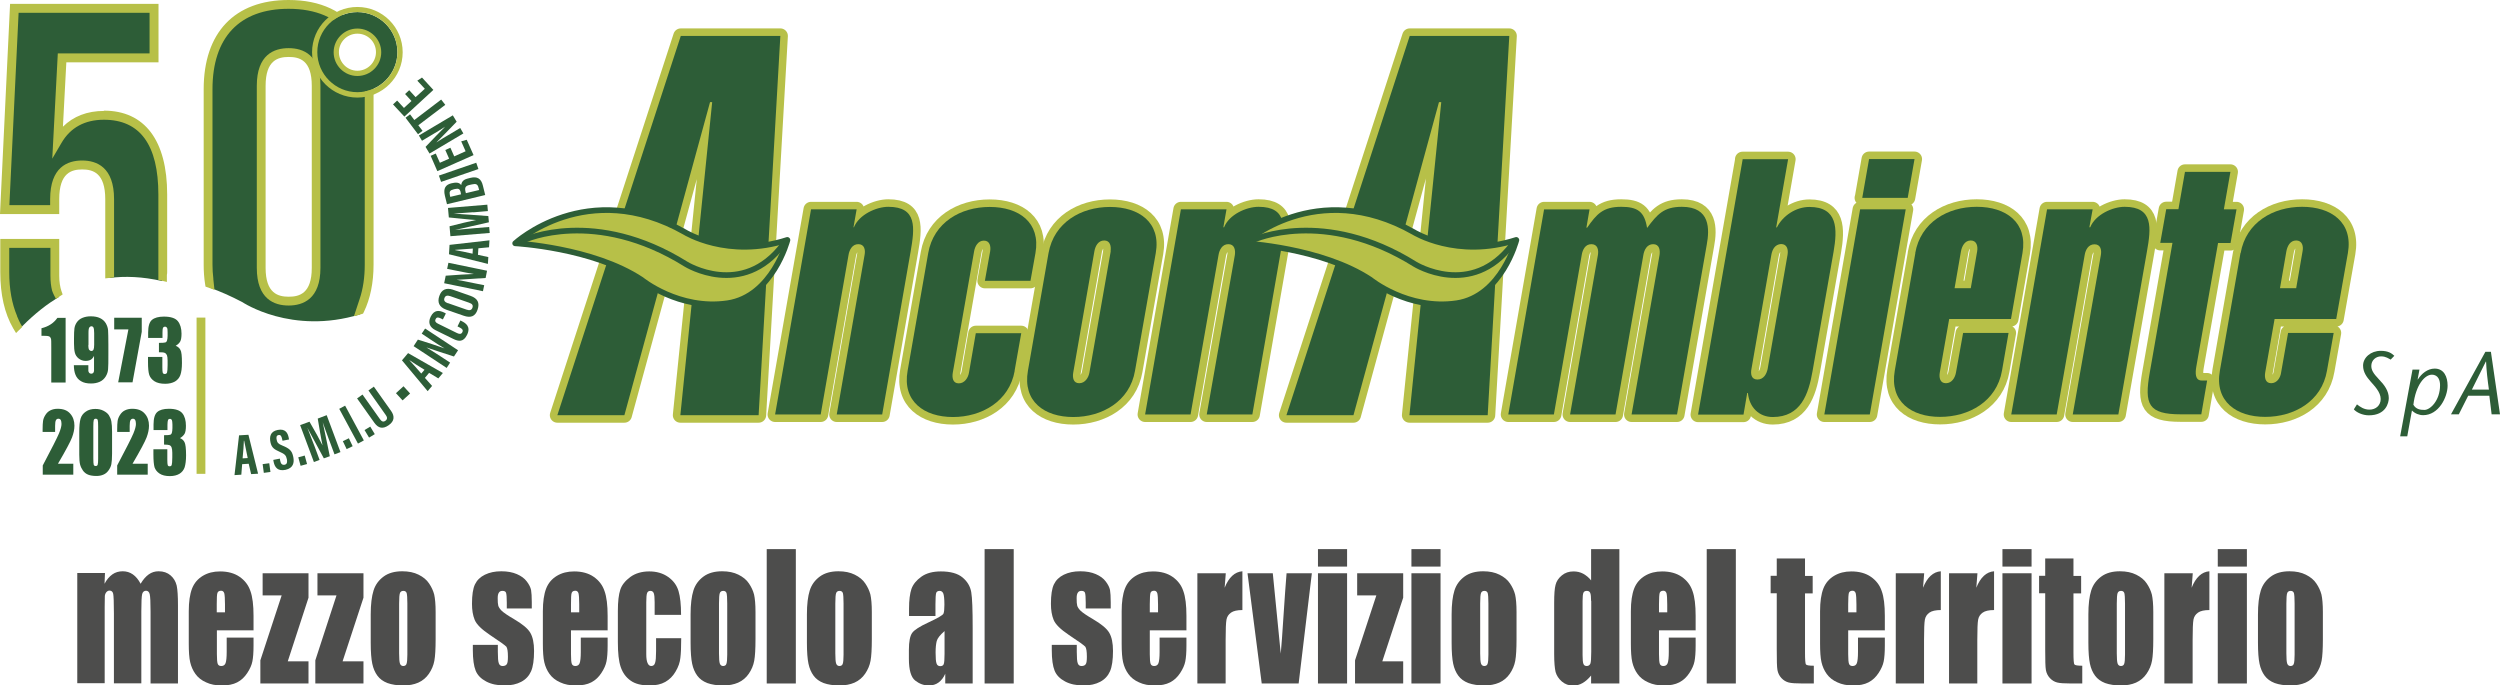 <svg xmlns="http://www.w3.org/2000/svg" id="Livello_2" data-name="Livello 2" viewBox="0 0 176.01 48.26"><defs><style>      .cls-1 {        stroke: #b7c048;        stroke-width: 1.06px;      }      .cls-1, .cls-2 {        fill: none;        stroke-linecap: round;        stroke-linejoin: round;      }      .cls-3 {        fill: #2d5d37;      }      .cls-4 {        fill: #4d4d4c;      }      .cls-5 {        fill: #b7c048;      }      .cls-2 {        stroke: #2d5d37;        stroke-width: .4px;      }    </style></defs><g id="Livello_1-2" data-name="Livello 1"><g><path class="cls-3" d="M168.32,25.32c-.15-.07-.34-.23-.68-.23-.38,0-.69.28-.69.67,0,.28.12.51.53.94.39.4.7.82.7,1.33,0,.33-.2,1.21-1.4,1.21-.46,0-.88-.21-1.06-.42l.22-.35c.23.18.5.37.88.37.44,0,.79-.29.79-.75,0-.49-.46-.94-.71-1.23-.27-.31-.53-.65-.53-1.12,0-.57.55-1.04,1.24-1.04.53,0,.77.17.96.35l-.26.27Z"></path><path class="cls-3" d="M169.91,28.51c.17-1.44.82-2.13,1.3-2.13s.58.44.58.74c0,1.09-.7,1.74-1.1,1.74-.3,0-.59-.05-.77-.35M170.36,26.02h-.51l-.87,4.7h.5l.33-1.82c.21.21.5.33.79.33,1.09,0,1.72-1.26,1.72-2.08,0-.62-.25-1.2-.91-1.2-.5,0-.93.36-1.18.76h-.02s.13-.69.13-.69Z"></path><path class="cls-3" d="M174.03,27.43c.31-.61.66-1.33.98-1.97h.02c.02.55.11,1.36.2,1.97h-1.19ZM173.78,27.86h1.48l.16,1.31h.59l-.64-4.4h-.39l-2.42,4.4h.55l.66-1.31Z"></path><path class="cls-5" d="M60.08,16h.04c.36-.89,1.57-1.44,2.42-1.44,2.05,0,1.86,1.49,1.57,3.16l-2,11.46h-3.2l1.96-11.23c.07-.36-.01-.76-.44-.76s-.63.4-.69.76l-1.96,11.23h-3.21l2.53-14.44h3.21l-.22,1.26Z"></path><path class="cls-1" d="M60.08,16h.04c.36-.89,1.57-1.44,2.42-1.44,2.05,0,1.86,1.49,1.57,3.16l-2,11.46h-3.2l1.96-11.23c.07-.36-.01-.76-.44-.76s-.63.4-.69.76l-1.96,11.23h-3.21l2.53-14.44h3.21l-.22,1.26Z"></path><path class="cls-5" d="M71.44,26.1c-.38,2.17-2.34,3.26-4.35,3.26s-3.58-1.09-3.19-3.26l1.45-8.28c.38-2.16,2.28-3.25,4.33-3.25s3.6,1.09,3.22,3.25l-.35,1.95h-3.21l.37-2.07c.06-.35-.02-.76-.44-.76s-.63.41-.69.76l-1.5,8.54c-.06.35,0,.75.42.75s.66-.4.72-.75l.48-2.78h3.2l-.47,2.65Z"></path><path class="cls-1" d="M71.44,26.1c-.38,2.17-2.34,3.26-4.35,3.26s-3.58-1.09-3.19-3.26l1.45-8.28c.38-2.16,2.28-3.25,4.33-3.25s3.6,1.09,3.22,3.25l-.35,1.95h-3.21l.37-2.07c.06-.35-.02-.76-.44-.76s-.63.41-.69.76l-1.5,8.54c-.06.35,0,.75.42.75s.66-.4.72-.75l.48-2.78h3.2l-.47,2.65Z"></path><path class="cls-5" d="M79.91,26.1c-.37,2.17-2.33,3.26-4.35,3.26s-3.57-1.09-3.19-3.26l1.45-8.28c.39-2.16,2.29-3.25,4.33-3.25s3.6,1.09,3.22,3.25l-1.46,8.28ZM78.19,17.69c.05-.35-.02-.76-.45-.76s-.63.41-.69.76l-1.49,8.54c-.06.35,0,.75.42.75s.66-.4.72-.75l1.5-8.54Z"></path><path class="cls-1" d="M79.91,26.1c-.37,2.17-2.33,3.26-4.35,3.26s-3.57-1.09-3.19-3.26l1.45-8.28c.39-2.16,2.29-3.25,4.33-3.25s3.6,1.09,3.22,3.25l-1.46,8.28ZM78.19,17.69c.05-.35-.02-.76-.45-.76s-.63.41-.69.76l-1.49,8.54c-.06.35,0,.75.42.75s.66-.4.72-.75l1.5-8.54Z"></path><path class="cls-5" d="M86.13,16h.05c.35-.89,1.56-1.44,2.43-1.44,2.05,0,1.85,1.49,1.56,3.16l-2,11.46h-3.21l1.98-11.23c.05-.36-.03-.76-.46-.76s-.63.4-.69.76l-1.97,11.23h-3.2l2.52-14.44h3.21l-.22,1.26Z"></path><path class="cls-1" d="M86.13,16h.05c.35-.89,1.56-1.44,2.43-1.44,2.05,0,1.85,1.49,1.56,3.16l-2,11.46h-3.21l1.98-11.23c.05-.36-.03-.76-.46-.76s-.63.4-.69.76l-1.97,11.23h-3.2l2.52-14.44h3.21l-.22,1.26Z"></path><path class="cls-5" d="M111.69,16.03h.05c.67-.96,1.12-1.47,2.4-1.47,1.14,0,1.64.33,1.82,1.49.72-.96,1.17-1.49,2.45-1.49,2.02,0,1.95,1.59,1.75,2.68l-2.09,11.94h-3.2l1.97-11.23c.05-.36-.02-.76-.45-.76s-.63.4-.69.76l-1.96,11.23h-3.2l1.96-11.23c.06-.36-.02-.76-.46-.76s-.62.4-.68.76l-1.96,11.23h-3.21l2.52-14.44h3.2l-.22,1.29Z"></path><path class="cls-1" d="M111.69,16.03h.05c.67-.96,1.12-1.47,2.4-1.47,1.14,0,1.64.33,1.82,1.49.72-.96,1.17-1.49,2.45-1.49,2.02,0,1.95,1.59,1.75,2.68l-2.09,11.94h-3.2l1.97-11.23c.05-.36-.02-.76-.45-.76s-.63.4-.69.76l-1.96,11.23h-3.2l1.96-11.23c.06-.36-.02-.76-.46-.76s-.62.4-.68.76l-1.96,11.23h-3.21l2.52-14.44h3.2l-.22,1.29Z"></path><path class="cls-5" d="M122.68,11.21h3.21l-.84,4.8h.05c.42-.83,1.34-1.44,2.29-1.44,2,0,1.98,1.54,1.7,3.16l-1.48,8.4c-.28,1.61-.82,3.23-2.8,3.23-.97,0-1.65-.68-1.75-1.69h-.05l-.26,1.52h-3.2l3.14-17.97ZM123.31,25.97c-.07.35-.02.75.42.75s.65-.4.72-.75l1.4-8.03c.06-.36-.02-.76-.46-.76-.43.03-.61.38-.68.76l-1.4,8.03Z"></path><path class="cls-1" d="M122.68,11.21h3.21l-.84,4.8h.05c.42-.83,1.34-1.44,2.29-1.44,2,0,1.98,1.54,1.7,3.16l-1.48,8.4c-.28,1.61-.82,3.23-2.8,3.23-.97,0-1.65-.68-1.75-1.69h-.05l-.26,1.52h-3.2l3.14-17.97ZM123.31,25.97c-.07.35-.02.75.42.75s.65-.4.72-.75l1.4-8.03c.06-.36-.02-.76-.46-.76-.43.03-.61.38-.68.76l-1.4,8.03Z"></path><path class="cls-5" d="M128.44,29.18l2.52-14.44h3.21l-2.53,14.44h-3.2ZM131.11,13.93l.48-2.73h3.2l-.48,2.73h-3.21Z"></path><path class="cls-1" d="M128.44,29.18l2.52-14.44h3.21l-2.53,14.44h-3.2ZM131.11,13.93l.48-2.73h3.2l-.48,2.73h-3.21Z"></path><path class="cls-5" d="M134.84,17.82c.38-2.17,2.28-3.26,4.33-3.26s3.6,1.09,3.22,3.26l-.81,4.64h-4.35l-.66,3.76c-.06.35,0,.76.43.76s.65-.41.71-.76l.5-2.78h3.2l-.46,2.65c-.38,2.18-2.34,3.26-4.36,3.26s-3.57-1.08-3.19-3.26l1.45-8.28ZM138.75,20.29l.45-2.6c.06-.35-.03-.76-.45-.76s-.62.4-.69.76l-.45,2.6h1.14Z"></path><path class="cls-1" d="M134.84,17.82c.38-2.17,2.28-3.26,4.33-3.26s3.6,1.09,3.22,3.26l-.81,4.64h-4.35l-.66,3.76c-.06.35,0,.76.43.76s.65-.41.71-.76l.5-2.78h3.2l-.46,2.65c-.38,2.18-2.34,3.26-4.36,3.26s-3.57-1.08-3.19-3.26l1.45-8.28ZM138.75,20.29l.45-2.6c.06-.35-.03-.76-.45-.76s-.62.4-.69.76l-.45,2.6h1.14Z"></path><path class="cls-5" d="M147.1,16h.06c.36-.89,1.57-1.44,2.42-1.44,2.04,0,1.87,1.49,1.57,3.16l-2.01,11.46h-3.21l1.98-11.23c.06-.36-.02-.75-.45-.75s-.63.39-.69.75l-1.97,11.23h-3.2l2.52-14.44h3.21l-.23,1.26Z"></path><path class="cls-1" d="M147.1,16h.06c.36-.89,1.57-1.44,2.42-1.44,2.04,0,1.87,1.49,1.57,3.16l-2.01,11.46h-3.21l1.98-11.23c.06-.36-.02-.75-.45-.75s-.63.39-.69.75l-1.97,11.23h-3.2l2.52-14.44h3.21l-.23,1.26Z"></path><path class="cls-5" d="M156.58,14.74h.88l-.42,2.37h-.88l-1.53,8.7c-.08.46-.09.98.38.98h.38l-.41,2.38h-1.44c-2.3,0-2.58-.71-2.19-2.93l1.6-9.14h-.86l.42-2.37h.86l.46-2.63h3.2l-.46,2.63Z"></path><path class="cls-1" d="M156.58,14.74h.88l-.42,2.37h-.88l-1.53,8.7c-.08.46-.09.98.38.98h.38l-.41,2.38h-1.44c-2.3,0-2.58-.71-2.19-2.93l1.6-9.14h-.86l.42-2.37h.86l.46-2.63h3.2l-.46,2.63Z"></path><path class="cls-5" d="M157.75,17.82c.38-2.17,2.29-3.26,4.33-3.26s3.6,1.09,3.22,3.26l-.82,4.64h-4.34l-.66,3.76c-.06.35,0,.76.42.76s.66-.41.7-.76l.49-2.78h3.21l-.47,2.65c-.37,2.18-2.33,3.26-4.35,3.26s-3.58-1.08-3.19-3.26l1.45-8.28ZM161.66,20.29l.45-2.6c.07-.35-.02-.76-.45-.76s-.62.4-.69.76l-.45,2.6h1.14Z"></path><path class="cls-1" d="M157.75,17.82c.38-2.17,2.29-3.26,4.33-3.26s3.6,1.09,3.22,3.26l-.82,4.64h-4.34l-.66,3.76c-.06.35,0,.76.42.76s.66-.41.7-.76l.49-2.78h3.21l-.47,2.65c-.37,2.18-2.33,3.26-4.35,3.26s-3.58-1.08-3.19-3.26l1.45-8.28ZM161.66,20.29l.45-2.6c.07-.35-.02-.76-.45-.76s-.62.4-.69.76l-.45,2.6h1.14Z"></path><path class="cls-3" d="M60.08,16h.04c.36-.89,1.57-1.44,2.42-1.44,2.05,0,1.86,1.49,1.57,3.16l-2,11.46h-3.2l1.96-11.23c.07-.36-.01-.76-.44-.76s-.63.4-.69.76l-1.96,11.23h-3.21l2.53-14.44h3.21l-.22,1.26Z"></path><path class="cls-3" d="M71.44,26.1c-.38,2.17-2.34,3.26-4.35,3.26s-3.58-1.09-3.19-3.26l1.45-8.28c.38-2.16,2.28-3.25,4.33-3.25s3.6,1.09,3.22,3.25l-.35,1.95h-3.21l.37-2.07c.06-.35-.02-.76-.44-.76s-.63.41-.69.76l-1.5,8.54c-.06.35,0,.75.42.75s.66-.4.72-.75l.48-2.78h3.2l-.47,2.65Z"></path><path class="cls-3" d="M79.91,26.1c-.37,2.17-2.33,3.26-4.35,3.26s-3.57-1.09-3.19-3.26l1.45-8.28c.39-2.16,2.29-3.25,4.33-3.25s3.6,1.09,3.22,3.25l-1.46,8.28ZM78.19,17.69c.05-.35-.02-.76-.45-.76s-.63.41-.69.76l-1.49,8.54c-.06.35,0,.75.42.75s.66-.4.72-.75l1.5-8.54Z"></path><path class="cls-3" d="M86.13,16h.05c.35-.89,1.56-1.44,2.43-1.44,2.05,0,1.85,1.49,1.56,3.16l-2,11.46h-3.21l1.98-11.23c.05-.36-.03-.76-.46-.76s-.63.4-.69.76l-1.97,11.23h-3.2l2.52-14.44h3.21l-.22,1.26Z"></path><path class="cls-3" d="M111.69,16.03h.05c.67-.96,1.12-1.47,2.4-1.47,1.14,0,1.64.33,1.82,1.49.72-.96,1.17-1.49,2.45-1.49,2.02,0,1.95,1.59,1.75,2.68l-2.09,11.94h-3.2l1.97-11.23c.05-.36-.02-.76-.45-.76s-.63.4-.69.76l-1.96,11.23h-3.2l1.96-11.23c.06-.36-.02-.76-.46-.76s-.62.4-.68.76l-1.96,11.23h-3.21l2.52-14.44h3.2l-.22,1.29Z"></path><path class="cls-3" d="M122.68,11.21h3.21l-.84,4.8h.05c.42-.83,1.34-1.44,2.29-1.44,2,0,1.98,1.54,1.7,3.16l-1.48,8.4c-.28,1.61-.82,3.23-2.8,3.23-.97,0-1.65-.68-1.75-1.69h-.05l-.26,1.52h-3.2l3.14-17.97ZM123.31,25.97c-.07.35-.02.75.42.75s.65-.4.72-.75l1.4-8.03c.06-.36-.02-.76-.46-.76-.43.03-.61.38-.68.76l-1.4,8.03Z"></path><path class="cls-3" d="M128.44,29.18l2.52-14.44h3.21l-2.53,14.44h-3.2ZM131.11,13.93l.48-2.73h3.2l-.48,2.73h-3.21Z"></path><path class="cls-3" d="M134.84,17.82c.38-2.17,2.28-3.26,4.33-3.26s3.6,1.09,3.22,3.26l-.81,4.64h-4.35l-.66,3.76c-.06.35,0,.76.43.76s.65-.41.71-.76l.5-2.78h3.2l-.46,2.65c-.38,2.18-2.34,3.26-4.36,3.26s-3.57-1.08-3.19-3.26l1.45-8.28ZM138.75,20.29l.45-2.6c.06-.35-.03-.76-.45-.76s-.62.4-.69.76l-.45,2.6h1.14Z"></path><path class="cls-3" d="M147.1,16h.06c.36-.89,1.57-1.44,2.42-1.44,2.04,0,1.87,1.49,1.57,3.16l-2.01,11.46h-3.21l1.98-11.23c.06-.36-.02-.75-.45-.75s-.63.39-.69.75l-1.97,11.23h-3.2l2.52-14.44h3.21l-.23,1.26Z"></path><path class="cls-3" d="M156.58,14.74h.88l-.42,2.37h-.88l-1.53,8.7c-.08.46-.09.98.38.98h.38l-.41,2.38h-1.44c-2.3,0-2.58-.71-2.19-2.93l1.6-9.14h-.86l.42-2.37h.86l.46-2.63h3.2l-.46,2.63Z"></path><path class="cls-3" d="M157.75,17.82c.38-2.17,2.29-3.26,4.33-3.26s3.6,1.09,3.22,3.26l-.82,4.64h-4.34l-.66,3.76c-.06.35,0,.76.42.76s.66-.41.7-.76l.49-2.78h3.21l-.47,2.65c-.37,2.18-2.33,3.26-4.35,3.26s-3.58-1.08-3.19-3.26l1.45-8.28ZM161.66,20.29l.45-2.6c.07-.35-.02-.76-.45-.76s-.62.4-.69.76l-.45,2.6h1.14Z"></path><polygon class="cls-5" points="49.99 7.19 50.14 7.19 47.9 29.23 53.41 29.23 54.94 2.53 47.93 2.53 39.24 29.23 43.96 29.23 49.99 7.19"></polygon><polygon class="cls-1" points="49.99 7.19 50.14 7.19 47.9 29.23 53.41 29.23 54.94 2.53 47.93 2.53 39.24 29.23 43.96 29.23 49.99 7.19"></polygon><polygon class="cls-3" points="49.99 7.19 50.14 7.19 47.9 29.23 53.41 29.23 54.94 2.53 47.93 2.53 39.24 29.23 43.96 29.23 49.99 7.19"></polygon><path class="cls-5" d="M55.43,16.89c-4.18,1.35-7.22-.55-7.22-.55-6.87-3.9-11.94.79-11.94.79,0,0,5.46.29,8.89,2.56,0,0,2.64,2.16,6.06,1.66,3.18-.47,4.22-4.45,4.22-4.45"></path><path class="cls-2" d="M55.43,16.89c-4.18,1.35-7.22-.55-7.22-.55-6.87-3.9-11.94.79-11.94.79,0,0,5.46.29,8.89,2.56,0,0,2.64,2.16,6.06,1.66,3.18-.47,4.22-4.45,4.22-4.45Z"></path><path class="cls-2" d="M36.93,16.89s4.95-2.3,11.37,1.71c0,0,3.96,2.45,6.85-1.4"></path><polygon class="cls-5" points="101.31 7.19 101.47 7.19 99.23 29.23 104.74 29.23 106.26 2.53 99.25 2.53 90.57 29.23 95.29 29.23 101.31 7.19"></polygon><polygon class="cls-1" points="101.31 7.19 101.47 7.19 99.23 29.23 104.74 29.23 106.26 2.53 99.25 2.53 90.57 29.23 95.29 29.23 101.31 7.19"></polygon><polygon class="cls-3" points="101.31 7.19 101.47 7.19 99.23 29.23 104.74 29.23 106.26 2.53 99.25 2.53 90.57 29.23 95.29 29.23 101.31 7.19"></polygon><path class="cls-5" d="M106.75,16.89c-4.18,1.35-7.22-.55-7.22-.55-6.88-3.9-11.94.79-11.94.79,0,0,5.46.29,8.89,2.56,0,0,2.64,2.16,6.07,1.66,3.18-.47,4.21-4.45,4.21-4.45"></path><path class="cls-2" d="M106.75,16.89c-4.18,1.35-7.22-.55-7.22-.55-6.88-3.9-11.94.79-11.94.79,0,0,5.46.29,8.89,2.56,0,0,2.64,2.16,6.07,1.66,3.18-.47,4.21-4.45,4.21-4.45Z"></path><path class="cls-2" d="M88.25,16.89s4.95-2.3,11.37,1.71c0,0,3.96,2.45,6.86-1.4"></path><path class="cls-4" d="M7.39,40.36l-.03.74c.15-.29.34-.51.55-.66.21-.15.46-.22.73-.22.53,0,.95.29,1.26.88.17-.29.36-.51.57-.66.21-.15.44-.22.7-.22.34,0,.62.1.84.29s.36.43.43.72c.06.28.09.74.09,1.38v5.51h-1.93v-5.06c0-.66-.02-1.07-.06-1.23-.04-.16-.13-.24-.26-.24s-.23.08-.27.23c-.04.16-.06.57-.06,1.23v5.06h-1.93v-4.93c0-.76-.02-1.22-.05-1.37-.03-.15-.12-.23-.26-.23-.09,0-.16.04-.23.12-.06.08-.1.18-.1.29,0,.11-.01.36-.01.73v5.38h-1.93v-7.76h1.96Z"></path><path class="cls-4" d="M17.84,44.38h-2.57v1.68c0,.35.02.58.06.68.04.1.12.15.25.15.15,0,.25-.07.3-.2.05-.13.08-.4.08-.78v-1.02h1.89v.57c0,.48-.03.85-.08,1.1-.05.26-.17.53-.36.82-.19.29-.42.51-.71.66-.29.15-.65.22-1.08.22s-.79-.07-1.11-.22c-.32-.14-.57-.34-.75-.59-.18-.25-.3-.53-.37-.83-.07-.3-.1-.74-.1-1.32v-2.26c0-.68.08-1.21.23-1.6.15-.39.41-.69.76-.9.35-.21.75-.31,1.21-.31.56,0,1.02.13,1.38.38.36.25.62.58.76,1,.15.41.22,1,.22,1.75v1.03ZM15.84,43.12v-.57c0-.4-.02-.66-.05-.78-.04-.12-.11-.18-.22-.18-.14,0-.22.05-.26.15s-.05.37-.05.8v.57h.58Z"></path><polygon class="cls-4" points="21.72 40.36 21.72 42.08 20.26 46.56 21.72 46.56 21.72 48.12 18.33 48.12 18.33 46.49 19.83 41.92 18.49 41.92 18.49 40.36 21.72 40.36"></polygon><polygon class="cls-4" points="25.59 40.36 25.59 42.08 24.12 46.56 25.59 46.56 25.59 48.12 22.2 48.12 22.2 46.49 23.69 41.92 22.35 41.92 22.35 40.36 25.59 40.36"></polygon><path class="cls-4" d="M30.67,43.09v1.9c0,.7-.03,1.21-.09,1.53-.06.33-.19.63-.38.91-.19.28-.44.49-.75.63-.3.13-.65.2-1.05.2-.44,0-.81-.06-1.12-.17-.31-.12-.54-.29-.71-.52-.17-.23-.29-.51-.36-.84-.07-.33-.11-.82-.11-1.48v-1.99c0-.72.07-1.28.2-1.69.13-.41.37-.73.71-.98.34-.25.78-.37,1.31-.37.45,0,.83.08,1.15.24.32.16.57.36.74.62.17.25.29.51.36.78.06.27.1.68.1,1.23M28.68,42.5c0-.4-.02-.65-.05-.75-.04-.1-.11-.15-.23-.15s-.2.05-.24.15c-.04.1-.06.35-.06.75v3.5c0,.37.02.61.06.72.04.11.12.17.23.17s.2-.05.23-.15c.04-.1.06-.32.06-.65v-3.58Z"></path><path class="cls-4" d="M37.44,42.84h-1.76v-.42c0-.36-.02-.59-.05-.68-.03-.1-.12-.14-.26-.14-.11,0-.2.04-.25.13-.06.09-.08.22-.08.39,0,.24.01.41.04.52.03.11.11.23.25.37.14.13.43.33.86.58.58.34.96.65,1.14.95.18.3.27.73.27,1.29,0,.63-.07,1.11-.21,1.43s-.37.57-.69.74c-.32.17-.71.26-1.17.26-.51,0-.94-.09-1.3-.28-.36-.19-.61-.44-.74-.76-.13-.32-.2-.8-.2-1.45v-.37h1.76v.49c0,.42.02.69.07.81.04.12.13.19.26.19.14,0,.24-.04.3-.13.06-.08.08-.26.08-.53,0-.37-.04-.6-.11-.7-.08-.09-.46-.37-1.16-.83-.58-.39-.94-.74-1.07-1.06-.13-.32-.19-.69-.19-1.13,0-.62.07-1.08.21-1.37.14-.29.37-.52.7-.68.33-.16.71-.24,1.15-.24s.8.07,1.1.2c.3.13.54.3.7.52.16.21.26.41.3.6.03.18.05.47.05.86v.45Z"></path><path class="cls-4" d="M42.77,44.38h-2.57v1.68c0,.35.02.58.06.68.04.1.12.15.25.15.15,0,.25-.07.3-.2.05-.13.08-.4.08-.78v-1.02h1.89v.57c0,.48-.03.85-.08,1.1-.05.26-.17.53-.36.82-.19.29-.42.51-.71.66-.29.15-.65.22-1.08.22s-.79-.07-1.11-.22c-.32-.14-.57-.34-.75-.59-.18-.25-.3-.53-.37-.83-.07-.3-.1-.74-.1-1.32v-2.26c0-.68.08-1.21.23-1.6.15-.39.41-.69.76-.9.35-.21.75-.31,1.21-.31.56,0,1.02.13,1.38.38.36.25.62.58.76,1,.15.41.22,1,.22,1.75v1.03ZM40.78,43.12v-.57c0-.4-.02-.66-.05-.78-.04-.12-.11-.18-.22-.18-.14,0-.22.05-.26.15s-.05.37-.05.8v.57h.58Z"></path><path class="cls-4" d="M47.96,43.29h-1.87v-.89c0-.31-.02-.52-.06-.63-.04-.11-.12-.17-.24-.17s-.19.05-.23.15c-.04.1-.06.32-.06.65v3.66c0,.28.03.48.09.62.06.14.15.21.26.21.13,0,.23-.07.27-.22.05-.14.07-.42.07-.82v-.92h1.77c0,.62-.02,1.08-.06,1.39-.03.31-.14.63-.33.95-.19.33-.43.57-.73.74-.3.17-.67.25-1.11.25-.56,0-1.01-.11-1.33-.34-.33-.23-.56-.55-.7-.96-.14-.41-.2-.99-.2-1.75v-2.2c0-.66.06-1.16.17-1.49.11-.34.35-.63.71-.9.36-.26.81-.39,1.33-.39s.96.13,1.33.39c.37.26.61.59.73.99.12.4.18.96.18,1.69"></path><path class="cls-4" d="M53.19,43.09v1.9c0,.7-.03,1.21-.09,1.53-.06.33-.19.63-.38.91-.19.28-.44.49-.75.63-.3.13-.65.2-1.05.2-.44,0-.81-.06-1.12-.17-.31-.12-.54-.29-.71-.52-.17-.23-.29-.51-.36-.84-.07-.33-.11-.82-.11-1.48v-1.99c0-.72.07-1.28.2-1.69.13-.41.37-.73.71-.98.34-.25.78-.37,1.31-.37.45,0,.83.08,1.15.24.32.16.57.36.74.62.17.25.29.51.36.78.06.27.1.68.1,1.23M51.2,42.5c0-.4-.02-.65-.05-.75-.04-.1-.11-.15-.23-.15s-.2.05-.24.15c-.04.1-.06.35-.06.75v3.5c0,.37.02.61.06.72.04.11.12.17.23.17s.2-.05.23-.15c.04-.1.06-.32.06-.65v-3.58Z"></path><rect class="cls-4" x="53.98" y="38.66" width="2.05" height="9.46"></rect><path class="cls-4" d="M61.38,43.09v1.9c0,.7-.03,1.21-.09,1.53-.06.33-.19.63-.38.91-.19.28-.44.49-.75.63-.3.13-.65.2-1.05.2-.44,0-.81-.06-1.12-.17-.31-.12-.54-.29-.71-.52-.17-.23-.29-.51-.36-.84-.07-.33-.11-.82-.11-1.48v-1.99c0-.72.07-1.28.2-1.69.13-.41.37-.73.71-.98.34-.25.78-.37,1.31-.37.45,0,.83.08,1.15.24.32.16.57.36.74.62.17.25.29.51.36.78.06.27.1.68.1,1.23M59.39,42.5c0-.4-.02-.65-.05-.75-.04-.1-.11-.15-.23-.15s-.2.05-.24.15c-.04.1-.06.35-.06.75v3.5c0,.37.02.61.06.72.04.11.12.17.23.17s.2-.05.23-.15c.04-.1.06-.32.06-.65v-3.58Z"></path><path class="cls-4" d="M65.87,43.37h-1.87v-.52c0-.6.06-1.06.17-1.39.12-.33.35-.61.7-.86.35-.25.81-.37,1.37-.37.67,0,1.18.14,1.52.42.34.28.55.63.62,1.04.07.41.1,1.26.1,2.54v3.89h-1.93v-.69c-.12.28-.28.48-.47.62-.19.14-.42.21-.69.21-.35,0-.67-.12-.96-.35-.29-.23-.44-.74-.44-1.52v-.64c0-.58.08-.98.23-1.19.15-.21.54-.46,1.15-.74.65-.3,1-.51,1.05-.61.05-.11.07-.32.07-.64,0-.4-.03-.67-.08-.79-.05-.12-.14-.18-.25-.18-.13,0-.22.05-.25.15-.03.1-.05.37-.05.8v.81ZM66.5,44.43c-.32.28-.5.51-.55.7-.05.19-.08.46-.08.81,0,.4.02.66.07.78.04.12.13.18.26.18.12,0,.21-.05.24-.14.04-.09.06-.33.06-.72v-1.6Z"></path><rect class="cls-4" x="69.32" y="38.66" width="2.05" height="9.46"></rect><path class="cls-4" d="M78.2,42.84h-1.76v-.42c0-.36-.02-.59-.05-.68-.03-.1-.12-.14-.26-.14-.11,0-.2.04-.25.13-.06.09-.08.22-.08.39,0,.24.01.41.04.52.03.11.11.23.25.37.14.13.43.33.86.58.58.34.96.65,1.14.95.18.3.27.73.27,1.29,0,.63-.07,1.11-.21,1.43s-.37.57-.69.74c-.32.17-.71.26-1.17.26-.51,0-.94-.09-1.3-.28-.36-.19-.61-.44-.74-.76-.13-.32-.2-.8-.2-1.45v-.37h1.76v.49c0,.42.02.69.07.81.04.12.13.19.26.19.14,0,.24-.04.3-.13.06-.08.08-.26.08-.53,0-.37-.04-.6-.11-.7-.08-.09-.46-.37-1.16-.83-.58-.39-.94-.74-1.07-1.06-.13-.32-.19-.69-.19-1.13,0-.62.07-1.08.21-1.37.14-.29.37-.52.7-.68.33-.16.71-.24,1.15-.24s.8.07,1.1.2c.3.13.54.3.7.52.16.21.26.41.3.6.03.18.05.47.05.86v.45Z"></path><path class="cls-4" d="M83.52,44.38h-2.57v1.68c0,.35.02.58.06.68.04.1.12.15.25.15.15,0,.25-.07.3-.2.05-.13.08-.4.08-.78v-1.02h1.89v.57c0,.48-.03.85-.08,1.1-.05.26-.17.53-.36.82-.19.29-.42.51-.71.66-.29.15-.65.22-1.08.22s-.79-.07-1.11-.22c-.32-.14-.57-.34-.75-.59-.18-.25-.3-.53-.37-.83-.07-.3-.1-.74-.1-1.32v-2.26c0-.68.08-1.21.23-1.6.15-.39.41-.69.76-.9.35-.21.75-.31,1.21-.31.56,0,1.02.13,1.38.38.36.25.62.58.76,1,.15.41.22,1,.22,1.75v1.03ZM81.53,43.12v-.57c0-.4-.02-.66-.05-.78-.04-.12-.11-.18-.22-.18-.14,0-.22.05-.26.15-.03.1-.05.37-.05.8v.57h.58Z"></path><path class="cls-4" d="M86.3,40.36l-.08,1.02c.29-.73.71-1.12,1.25-1.16v2.73c-.36,0-.63.06-.8.18-.17.12-.28.28-.32.49-.04.21-.06.69-.06,1.44v3.06h-1.99v-7.76h1.99Z"></path><path class="cls-4" d="M92.36,40.36l-.93,7.76h-2.6l-1-7.76h1.78l.56,5.66c.04-.42.12-1.43.22-3.04.06-.9.12-1.77.19-2.62h1.78Z"></path><path class="cls-4" d="M94.84,39.89h-2.05v-1.23h2.05v1.23ZM94.84,48.12h-2.05v-7.76h2.05v7.76Z"></path><polygon class="cls-4" points="98.79 40.36 98.79 42.08 97.32 46.56 98.79 46.56 98.79 48.12 95.4 48.12 95.4 46.49 96.9 41.92 95.55 41.92 95.55 40.36 98.79 40.36"></polygon><path class="cls-4" d="M101.42,39.89h-2.05v-1.23h2.05v1.23ZM101.42,48.12h-2.05v-7.76h2.05v7.76Z"></path><path class="cls-4" d="M106.77,43.09v1.9c0,.7-.03,1.21-.09,1.53-.06.33-.19.63-.38.91-.19.28-.44.49-.75.63-.3.13-.65.2-1.05.2-.44,0-.81-.06-1.12-.17-.31-.12-.54-.29-.71-.52-.17-.23-.29-.51-.36-.84-.07-.33-.11-.82-.11-1.48v-1.99c0-.72.07-1.28.2-1.69.13-.41.37-.73.71-.98.34-.25.78-.37,1.31-.37.45,0,.83.08,1.15.24.32.16.57.36.74.62.17.25.29.51.36.78.06.27.1.68.1,1.23M104.79,42.5c0-.4-.02-.65-.05-.75-.04-.1-.11-.15-.23-.15s-.2.05-.24.15c-.04.1-.06.35-.06.75v3.5c0,.37.02.61.06.72.04.11.12.17.23.17s.2-.05.23-.15c.04-.1.06-.32.06-.65v-3.58Z"></path><path class="cls-4" d="M114.01,38.66v9.46h-1.99v-.56c-.19.23-.39.41-.6.53s-.43.18-.66.18c-.31,0-.58-.1-.8-.29s-.37-.42-.44-.67c-.06-.25-.1-.67-.1-1.24v-3.63c0-.6.03-1.02.1-1.27.06-.25.21-.47.44-.66.23-.19.5-.28.82-.28.25,0,.47.05.68.16.2.11.39.26.56.47v-2.2h1.99ZM112.02,42.32c0-.28-.02-.48-.06-.57-.04-.1-.12-.15-.24-.15s-.2.04-.24.13c-.04.09-.06.28-.06.59v3.8c0,.32.02.52.06.62.04.1.11.15.23.15.13,0,.21-.06.26-.17.04-.11.06-.38.06-.82v-3.59Z"></path><path class="cls-4" d="M119.37,44.38h-2.57v1.68c0,.35.02.58.06.68.04.1.12.15.25.15.15,0,.25-.07.3-.2.05-.13.08-.4.08-.78v-1.02h1.89v.57c0,.48-.03.85-.08,1.1-.05.26-.17.53-.36.82-.19.29-.42.51-.71.66-.29.15-.65.22-1.08.22s-.79-.07-1.11-.22c-.32-.14-.57-.34-.75-.59-.18-.25-.3-.53-.37-.83-.07-.3-.1-.74-.1-1.32v-2.26c0-.68.08-1.21.23-1.6.15-.39.41-.69.76-.9.35-.21.75-.31,1.21-.31.56,0,1.02.13,1.38.38.36.25.62.58.76,1,.15.41.22,1,.22,1.75v1.03ZM117.38,43.12v-.57c0-.4-.02-.66-.05-.78-.04-.12-.11-.18-.22-.18-.14,0-.22.05-.26.15-.03.1-.05.37-.05.8v.57h.58Z"></path><rect class="cls-4" x="120.16" y="38.66" width="2.05" height="9.46"></rect><path class="cls-4" d="M127.08,39.33v1.22h.54v1.23h-.54v4.15c0,.51.02.8.07.85.04.06.23.09.55.09v1.25h-.8c-.45,0-.78-.02-.97-.07-.19-.05-.36-.15-.51-.31-.15-.16-.24-.35-.28-.56-.04-.21-.05-.7-.05-1.47v-3.94h-.43v-1.23h.43v-1.22h1.99Z"></path><path class="cls-4" d="M132.69,44.38h-2.57v1.68c0,.35.02.58.06.68.04.1.12.15.25.15.15,0,.25-.07.3-.2.05-.13.08-.4.08-.78v-1.02h1.89v.57c0,.48-.03.85-.08,1.1-.05.26-.17.53-.36.82-.19.29-.42.51-.71.66-.29.15-.65.22-1.08.22s-.79-.07-1.11-.22c-.32-.14-.57-.34-.75-.59-.18-.25-.3-.53-.37-.83-.07-.3-.1-.74-.1-1.32v-2.26c0-.68.08-1.21.23-1.6.15-.39.41-.69.76-.9.35-.21.75-.31,1.21-.31.56,0,1.02.13,1.38.38.36.25.62.58.76,1,.15.41.22,1,.22,1.75v1.03ZM130.7,43.12v-.57c0-.4-.02-.66-.05-.78-.04-.12-.11-.18-.22-.18-.14,0-.22.05-.26.15-.03.1-.05.37-.05.8v.57h.58Z"></path><path class="cls-4" d="M135.47,40.36l-.08,1.02c.29-.73.71-1.12,1.25-1.16v2.73c-.36,0-.63.06-.8.18-.17.12-.28.28-.32.49-.04.21-.06.69-.06,1.44v3.06h-1.99v-7.76h1.99Z"></path><path class="cls-4" d="M139.22,40.36l-.08,1.02c.29-.73.71-1.12,1.25-1.16v2.73c-.36,0-.63.06-.8.18-.17.12-.28.28-.32.49-.04.21-.06.69-.06,1.44v3.06h-1.99v-7.76h1.99Z"></path><path class="cls-4" d="M143.03,39.89h-2.05v-1.23h2.05v1.23ZM143.03,48.12h-2.05v-7.76h2.05v7.76Z"></path><path class="cls-4" d="M145.98,39.33v1.22h.54v1.23h-.54v4.15c0,.51.02.8.07.85.04.06.23.09.55.09v1.25h-.8c-.45,0-.78-.02-.97-.07-.19-.05-.36-.15-.51-.31-.15-.16-.24-.35-.28-.56-.04-.21-.05-.7-.05-1.47v-3.94h-.43v-1.23h.43v-1.22h1.99Z"></path><path class="cls-4" d="M151.6,43.09v1.9c0,.7-.03,1.21-.09,1.53-.06.33-.19.63-.38.91-.19.28-.44.49-.75.63-.3.13-.65.2-1.05.2-.44,0-.81-.06-1.12-.17-.31-.12-.54-.29-.71-.52-.17-.23-.29-.51-.36-.84-.07-.33-.11-.82-.11-1.48v-1.99c0-.72.07-1.28.2-1.69.13-.41.37-.73.71-.98.34-.25.78-.37,1.31-.37.45,0,.83.08,1.15.24.32.16.57.36.74.62.17.25.29.51.36.78.06.27.1.68.1,1.23M149.61,42.5c0-.4-.02-.65-.05-.75-.04-.1-.11-.15-.23-.15s-.2.05-.24.15c-.04.1-.06.35-.06.75v3.5c0,.37.02.61.06.72.04.11.12.17.23.17s.2-.05.23-.15c.04-.1.06-.32.06-.65v-3.58Z"></path><path class="cls-4" d="M154.38,40.36l-.08,1.02c.29-.73.71-1.12,1.25-1.16v2.73c-.36,0-.63.06-.8.18-.17.12-.28.28-.32.49-.04.21-.06.69-.06,1.44v3.06h-1.99v-7.76h1.99Z"></path><path class="cls-4" d="M158.19,39.89h-2.05v-1.23h2.05v1.23ZM158.19,48.12h-2.05v-7.76h2.05v7.76Z"></path><path class="cls-4" d="M163.54,43.09v1.9c0,.7-.03,1.21-.09,1.53-.06.33-.19.63-.38.91-.19.28-.44.49-.75.63-.3.13-.65.2-1.05.2-.44,0-.81-.06-1.12-.17-.31-.12-.54-.29-.71-.52-.17-.23-.29-.51-.36-.84-.07-.33-.11-.82-.11-1.48v-1.99c0-.72.07-1.28.2-1.69.13-.41.37-.73.71-.98.34-.25.78-.37,1.31-.37.45,0,.83.08,1.15.24.32.16.57.36.74.62.17.25.29.51.36.78.06.27.1.68.1,1.23M161.55,42.5c0-.4-.02-.65-.05-.75-.04-.1-.11-.15-.23-.15s-.2.05-.24.15c-.04.1-.06.35-.06.75v3.5c0,.37.02.61.06.72.04.11.12.17.23.17s.2-.05.23-.15c.04-.1.06-.32.06-.65v-3.58Z"></path><rect class="cls-5" x="13.84" y="22.36" width=".62" height="11"></rect><path class="cls-3" d="M4.62,22.37v4.56h-1.01v-2.44c0-.35,0-.57-.02-.64-.02-.07-.06-.13-.12-.16-.07-.04-.22-.05-.45-.05h-.1v-.53c.49-.12.86-.36,1.12-.73h.6Z"></path><path class="cls-3" d="M5.21,25.71h1.01c0,.21,0,.35,0,.4,0,.05.03.1.06.14.03.04.08.06.15.06.05,0,.09-.02.13-.05.03-.04.05-.08.06-.14,0-.06,0-.17,0-.34v-.73c-.05.12-.13.21-.22.27-.1.06-.23.09-.37.09-.19,0-.35-.06-.49-.17-.14-.11-.23-.25-.27-.41-.04-.16-.06-.37-.06-.64v-.36c0-.32.01-.56.03-.71.02-.15.08-.3.17-.43.09-.13.22-.24.39-.31.17-.07.36-.11.58-.11.27,0,.49.04.67.13.17.08.31.21.4.36.09.16.15.33.16.5.01.17.02.51.02,1.01v.63c0,.54,0,.9-.02,1.09-.01.18-.07.36-.17.52-.1.16-.24.29-.42.37-.18.08-.38.12-.61.12-.29,0-.52-.05-.7-.16-.18-.1-.31-.25-.39-.44-.08-.19-.12-.42-.12-.71M6.22,24.29c0,.19.02.31.07.35.04.05.09.07.14.07.07,0,.12-.03.15-.09.03-.06.05-.17.05-.34v-.83c0-.2-.02-.33-.05-.39-.03-.06-.08-.09-.15-.09-.04,0-.09.02-.13.07-.05.05-.07.18-.07.39v.85Z"></path><polygon class="cls-3" points="9.98 22.37 9.98 23.36 9.33 26.92 8.32 26.92 9.04 23.19 8.04 23.19 8.04 22.37 9.98 22.37"></polygon><path class="cls-3" d="M12.36,24.34c.15.06.27.15.34.29.08.13.11.44.11.93,0,.36-.04.64-.11.84-.07.2-.2.35-.38.46-.18.1-.41.16-.69.16-.32,0-.57-.06-.76-.18-.18-.12-.3-.27-.36-.44-.06-.18-.09-.48-.09-.91v-.36h1.01v.74c0,.2.01.32.03.38.02.05.07.08.14.08.08,0,.13-.03.16-.1.02-.07.04-.24.04-.53v-.32c0-.17-.02-.3-.05-.38-.04-.08-.09-.13-.16-.16-.07-.03-.2-.04-.4-.04v-.66c.24,0,.39-.01.45-.03.06-.02.1-.07.12-.14.02-.07.04-.18.04-.33v-.25c0-.16-.01-.26-.04-.31-.03-.05-.08-.08-.14-.08-.07,0-.12.03-.14.08-.03.05-.04.17-.04.34v.37h-1.01v-.39c0-.43.09-.73.27-.88.18-.15.46-.23.84-.23.48,0,.81.11.98.32.17.21.26.51.26.88,0,.25-.03.44-.09.55-.06.11-.17.22-.33.31"></path><path class="cls-3" d="M5.16,32.64v.78h-2.15v-.65c.64-1.21,1.02-1.96,1.14-2.25.12-.29.18-.51.18-.67,0-.12-.02-.22-.05-.28-.04-.06-.09-.09-.17-.09s-.13.03-.17.1c-.04.07-.06.2-.06.4v.43h-.88v-.17c0-.25.01-.46.03-.6.02-.15.08-.29.17-.43.09-.14.2-.25.35-.32.14-.07.31-.11.51-.11.39,0,.68.11.88.34.2.22.3.51.3.85,0,.26-.06.54-.17.83-.11.29-.44.91-.99,1.85h1.07Z"></path><path class="cls-3" d="M7.89,30.41v1.52c0,.34-.02.6-.05.75-.03.16-.1.3-.2.44-.1.14-.22.24-.37.3-.14.06-.3.09-.48.09-.23,0-.43-.03-.58-.09-.15-.06-.28-.16-.37-.29-.09-.13-.16-.27-.2-.42-.04-.15-.06-.38-.06-.7v-1.59c0-.42.03-.73.09-.94.06-.21.19-.38.37-.5.18-.13.41-.19.67-.19.22,0,.41.04.58.13.17.09.3.19.38.32.08.13.14.27.17.43.03.16.05.41.05.75M6.91,30.02c0-.24-.01-.39-.03-.45-.02-.06-.07-.09-.14-.09s-.12.03-.14.1c-.02.06-.03.21-.03.45v2.22c0,.26.01.42.03.48.02.05.07.08.14.08s.12-.03.14-.1c.02-.06.03-.21.03-.43v-2.26Z"></path><path class="cls-3" d="M10.4,32.64v.78h-2.15v-.65c.64-1.21,1.02-1.96,1.14-2.25.12-.29.18-.51.18-.67,0-.12-.02-.22-.05-.28-.04-.06-.09-.09-.16-.09s-.13.03-.17.1c-.04.07-.06.2-.06.4v.43h-.88v-.17c0-.25.01-.46.03-.6.02-.15.08-.29.17-.43.09-.14.2-.25.35-.32.14-.07.31-.11.51-.11.39,0,.68.11.88.34.2.22.3.51.3.85,0,.26-.06.54-.17.83-.11.29-.44.91-.99,1.85h1.07Z"></path><path class="cls-3" d="M12.66,30.84c.15.06.26.15.33.29.07.13.11.44.11.93,0,.36-.04.64-.1.84-.07.2-.19.35-.37.46-.17.1-.4.16-.67.16-.31,0-.55-.06-.73-.18-.18-.12-.29-.27-.35-.44-.05-.18-.08-.48-.08-.91v-.36h.98v.74c0,.2.01.32.03.38.02.05.06.08.13.08.08,0,.13-.03.15-.1.02-.07.04-.24.04-.53v-.32c0-.17-.02-.3-.05-.38-.03-.08-.08-.13-.15-.16-.07-.02-.19-.04-.38-.04v-.66c.23,0,.38-.01.43-.03.06-.02.1-.07.12-.14.02-.07.04-.18.04-.33v-.25c0-.16-.02-.26-.04-.32-.03-.05-.07-.08-.13-.08-.07,0-.12.03-.14.08-.02.05-.04.17-.04.34v.37h-.98v-.39c0-.44.09-.73.26-.88.17-.15.44-.23.82-.23.47,0,.78.11.95.32.17.21.25.51.25.88,0,.25-.03.44-.09.55-.06.11-.17.22-.32.31"></path><path class="cls-3" d="M3.94,21.04c.07-.05.14-.1.21-.14-.11-.32-.29-1.01-.29-1.5v-2.27H.33v2.02c0,1.53.41,3.09.98,4.07.78-.79,1.64-1.57,2.63-2.18"></path><path class="cls-3" d="M3.86,14.02c0-1.74.75-2.41,1.93-2.41s1.93.66,1.93,2.41l-.02,5.55c1.09-.14,2.33-.1,3.72.22,0-.1.03-.53.03-.63v-5.45c0-3.6-1.39-5.59-4.14-5.59-1.49,0-2.58.63-3.26,1.78l.3-5.83h6.48V.58H1.01L.33,14.76h3.53v-.73Z"></path><path class="cls-5" d="M7.32,7.81c-1.18,0-2.16.38-2.89,1.11l.24-4.53h6.49V.27H.71l-.71,14.8h4.17v-1.05c0-1.86.87-2.09,1.62-2.09s1.62.24,1.62,2.09v5.58l.35-.04c.11-.01.27-.04.27-.04v-5.5c0-2.25-1.22-2.72-2.25-2.72s-2.25.47-2.25,2.72v.42H.66L1.31.9h9.22v2.86h-6.46l-.39,7.41.65-1.11c.63-1.08,1.64-1.63,2.99-1.63,2.54,0,3.83,1.77,3.83,5.27v6.01s.05,0,.23.05l.37.09v-.5c.02-.07.02-.14.02-.21v-5.45c0-3.8-1.58-5.9-4.45-5.9"></path><path class="cls-5" d="M4.33,20.51c-.1-.3-.16-.67-.16-1.11v-2.58H.02v2.34c0,1.58.3,2.9.9,3.94l.21.35.29-.29s.1-.1.15-.15c-.08-.13-.21-.36-.37-.75,0,0,0-.02,0-.02-.36-.85-.55-1.88-.55-3.08v-1.71h2.9v1.95c0,.41.04.76.12,1.07.06.18.22.49.27.58.02-.02.04-.03.07-.05.07-.05.13-.09.2-.14l.2-.13-.08-.23Z"></path><path class="cls-3" d="M25.16,5.04c-.75,0-1.36-.61-1.36-1.37,0-.67.48-1.22,1.12-1.34-.95-1.31-2.49-2.02-4.59-2.02-3.66,0-5.66,2.17-5.66,5.97v12.35c0,.47.03,1.21.09,1.62.73.26,1.5.6,2.3,1.02,0,0,3.47,2.34,8.29.86.42-.88.65-2.24.65-3.5V6.28c0-.51-.04-1-.11-1.45-.21.13-.46.21-.72.21M22.26,18.86c0,1.7-.75,2.34-1.93,2.34s-1.93-.64-1.93-2.34V6.04c0-1.7.75-2.34,1.93-2.34s1.93.64,1.93,2.34v12.82Z"></path><path class="cls-5" d="M20.32,3.39c-1.03,0-2.24.46-2.24,2.65v12.82c0,2.19,1.22,2.65,2.24,2.65s2.24-.46,2.24-2.65V6.04c0-2.19-1.22-2.65-2.24-2.65M21.95,18.86c0,1.8-.87,2.03-1.62,2.03s-1.63-.23-1.63-2.03V6.04c0-1.8.87-2.03,1.63-2.03s1.62.23,1.62,2.03v12.82Z"></path><path class="cls-5" d="M24.59,2.43c.17-.08.36-.12.56-.12.04,0,.07,0,.11,0-.99-1.5-2.68-2.31-4.94-2.31-3.8,0-5.98,2.29-5.98,6.28v12.35c0,.47.03.93.1,1.37l.03.18.18.06c.16.06.33.12.5.19-.03-.01-.05-.02-.05-.02l-.08-.75v-.05c-.04-.32-.06-.65-.06-.99V6.28c0-3.65,1.9-5.66,5.36-5.66,1.93,0,3.37.63,4.27,1.81"></path><path class="cls-5" d="M25.59,4.97c.06.41.09.85.09,1.31v12.35c0,.9-.12,1.71-.36,2.42h0s-.4,1.21-.4,1.21c.17-.04.34-.08.51-.14l.13-.04.06-.12c.45-.93.68-2.06.68-3.33V6.28c0-.6-.05-1.15-.14-1.67-.15.16-.35.29-.56.36"></path><path class="cls-3" d="M25.16.85c-1.56,0-2.82,1.27-2.82,2.82s1.27,2.82,2.82,2.82,2.82-1.27,2.82-2.82-1.27-2.82-2.82-2.82M25.16,5.16c-.82,0-1.49-.67-1.49-1.49s.67-1.49,1.49-1.49,1.49.67,1.49,1.49-.67,1.49-1.49,1.49"></path><path class="cls-5" d="M25.16,6.87c-1.76,0-3.19-1.43-3.19-3.19s1.43-3.19,3.19-3.19,3.19,1.43,3.19,3.19-1.43,3.19-3.19,3.19M25.16.85c-1.56,0-2.82,1.27-2.82,2.82s1.27,2.82,2.82,2.82,2.82-1.27,2.82-2.82-1.27-2.82-2.82-2.82M25.16,5.35c-.92,0-1.67-.75-1.67-1.67s.75-1.67,1.67-1.67,1.68.75,1.68,1.67-.75,1.67-1.68,1.67M25.16,2.37c-.72,0-1.3.59-1.3,1.3s.58,1.31,1.3,1.31,1.31-.59,1.31-1.31-.58-1.3-1.31-1.3"></path><path class="cls-3" d="M17.05,32.67l-.06.75-.48.03.32-2.8.66-.04.68,2.74-.49.03-.17-.73-.47.03ZM17.44,32.25c-.1-.47-.19-.91-.25-1.22h-.02c0,.23-.05.83-.09,1.24l.35-.02Z"></path><rect class="cls-3" x="18.53" y="32.64" width=".47" height=".62" transform="translate(-4.24 2.81) rotate(-7.69)"></rect><path class="cls-3" d="M19.7,32.28l.03.17c.04.2.13.3.31.27.18-.04.19-.2.16-.38-.06-.29-.15-.37-.51-.53-.37-.17-.57-.28-.65-.68-.07-.36-.03-.75.51-.86.55-.11.71.23.77.52l.03.15-.46.09-.03-.13c-.04-.19-.1-.3-.25-.27-.15.03-.17.16-.13.34.04.19.1.28.4.4.51.21.68.36.77.81.08.39,0,.78-.55.9-.55.11-.75-.18-.83-.54l-.03-.16.46-.09Z"></path><rect class="cls-3" x="21.07" y="32.12" width=".47" height=".62" transform="translate(-7.83 6.81) rotate(-15.37)"></rect><path class="cls-3" d="M23.19,31.03c-.16-.44-.37-1-.47-1.3h0c.1.48.34,1.59.5,2.39l-.42.15c-.34-.64-.92-1.69-1.16-2.15h0c.12.3.35.89.52,1.34l.34.92-.4.15-.97-2.6.66-.24c.36.62.75,1.32.92,1.67h0c-.09-.39-.23-1.22-.34-1.89l.63-.24.97,2.6-.42.16-.36-.97Z"></path><rect class="cls-3" x="24.25" y="30.93" width=".47" height=".62" transform="translate(-11.1 13.65) rotate(-25.61)"></rect><rect class="cls-3" x="24.52" y="28.5" width=".47" height="2.78" transform="translate(-11.22 15.32) rotate(-28.31)"></rect><rect class="cls-3" x="25.79" y="30.11" width=".47" height=".62" transform="translate(-11.95 17.75) rotate(-31)"></rect><path class="cls-3" d="M25.53,27.79l1.22,1.72c.12.17.24.22.39.11.15-.11.13-.25.02-.4l-1.22-1.73.38-.27,1.22,1.72c.25.36.24.71-.18,1-.4.28-.72.22-1-.17l-1.22-1.72.38-.27Z"></path><rect class="cls-3" x="28.02" y="27.35" width=".72" height=".69" transform="translate(-11.26 26.46) rotate(-42.52)"></rect><path class="cls-3" d="M29.92,26.61l.5.56-.31.37-1.81-2.17.43-.51,2.45,1.4-.32.38-.65-.39-.3.36ZM29.88,26.03c-.41-.25-.79-.49-1.05-.67h-.01c.17.17.56.62.84.94l.23-.27Z"></path><path class="cls-3" d="M31.44,25.9l-2.32-1.53.3-.46c.39.11,1.74.56,1.88.62h0c-.3-.17-.63-.39-1.01-.64l-.6-.4.24-.36,2.32,1.53-.29.44c-.33-.1-1.83-.6-1.94-.64h0c.29.17.61.38,1.03.65l.64.42-.24.37Z"></path><path class="cls-3" d="M32.41,22.56l.1.05c.28.14.66.39.37.97-.25.51-.59.47-.97.28l-1.26-.62c-.38-.19-.54-.51-.33-.94.25-.51.61-.46.96-.29l.11.06-.21.42-.16-.08c-.17-.08-.28-.09-.35.06-.07.14,0,.24.17.32l1.32.65c.16.08.31.11.39-.05.08-.15-.01-.25-.2-.34l-.14-.07.21-.43Z"></path><path class="cls-3" d="M31.9,20.4l1.23.43c.5.18.66.49.49.98-.16.47-.48.59-.97.42l-1.24-.43c-.5-.18-.63-.53-.48-.96.15-.44.47-.61.98-.44M31.53,21.34l1.32.46c.22.08.35.03.41-.13.06-.17,0-.28-.24-.36l-1.32-.46c-.21-.07-.35-.04-.41.14-.06.16.02.28.24.36"></path><path class="cls-3" d="M33.99,20.5l-2.72-.56.11-.53c.41-.04,1.83-.12,1.98-.12h0c-.34-.05-.72-.13-1.17-.22l-.71-.14.09-.43,2.72.56-.1.51c-.34.03-1.92.12-2.04.13h0c.33.05.7.13,1.19.23l.75.15-.09.43Z"></path><path class="cls-3" d="M33.65,17.94l.73.16-.03.48-2.74-.68.04-.66,2.81-.32-.03.49-.75.07-.03.47ZM33.29,17.5c-.48.04-.93.07-1.24.09v.02c.23.03.81.16,1.22.25l.02-.35Z"></path><path class="cls-3" d="M33.32,14.94c-.47.04-1.06.08-1.38.1h0c.49.03,1.62.11,2.44.17l.04.44c-.71.16-1.88.43-2.38.54h0c.32-.03.95-.09,1.42-.13l.98-.08.04.42-2.77.23-.06-.7c.69-.18,1.47-.36,1.86-.44h0c-.4-.02-1.24-.12-1.91-.18l-.06-.67,2.77-.23.04.45-1.03.09Z"></path><path class="cls-3" d="M31.47,14.38l-.15-.61c-.12-.51.05-.76.44-.86l.1-.02c.38-.09.53.03.61.14.02-.14.07-.37.46-.46l.2-.05c.46-.11.75.04.87.56l.16.65-2.7.65ZM32.44,13.56c-.06-.26-.15-.31-.42-.25l-.11.03c-.22.05-.29.16-.24.38l.03.14.76-.18-.03-.12ZM33.73,13.37l-.04-.15c-.06-.26-.19-.3-.45-.24l-.18.04c-.26.06-.36.16-.29.46l.03.12.92-.22Z"></path><rect class="cls-3" x="30.9" y="11.9" width="2.78" height=".47" transform="translate(-2.19 11.17) rotate(-19)"></rect><polygon class="cls-3" points="31.71 10.4 31.98 11.01 32.78 10.65 32.47 9.95 32.86 9.84 33.34 10.92 30.79 12.05 30.32 10.97 30.68 10.81 30.97 11.46 31.62 11.17 31.35 10.56 31.71 10.4"></polygon><path class="cls-3" d="M32.63,9.39l-2.39,1.42-.28-.47c.28-.3,1.27-1.32,1.38-1.42h0c-.28.19-.62.39-1.01.62l-.62.37-.22-.37,2.39-1.42.27.45c-.24.25-1.34,1.38-1.43,1.46h0c.28-.19.6-.38,1.03-.63l.65-.39.22.38Z"></path><polygon class="cls-3" points="29.45 8.82 29.75 9.21 29.43 9.45 28.55 8.29 28.87 8.05 29.17 8.45 31.06 7.01 31.35 7.38 29.45 8.82"></polygon><polygon class="cls-3" points="28.81 6.35 29.26 6.84 29.91 6.25 29.38 5.68 29.71 5.46 30.51 6.33 28.47 8.21 27.67 7.35 27.96 7.08 28.44 7.6 28.97 7.11 28.52 6.62 28.81 6.35"></polygon></g></g></svg>